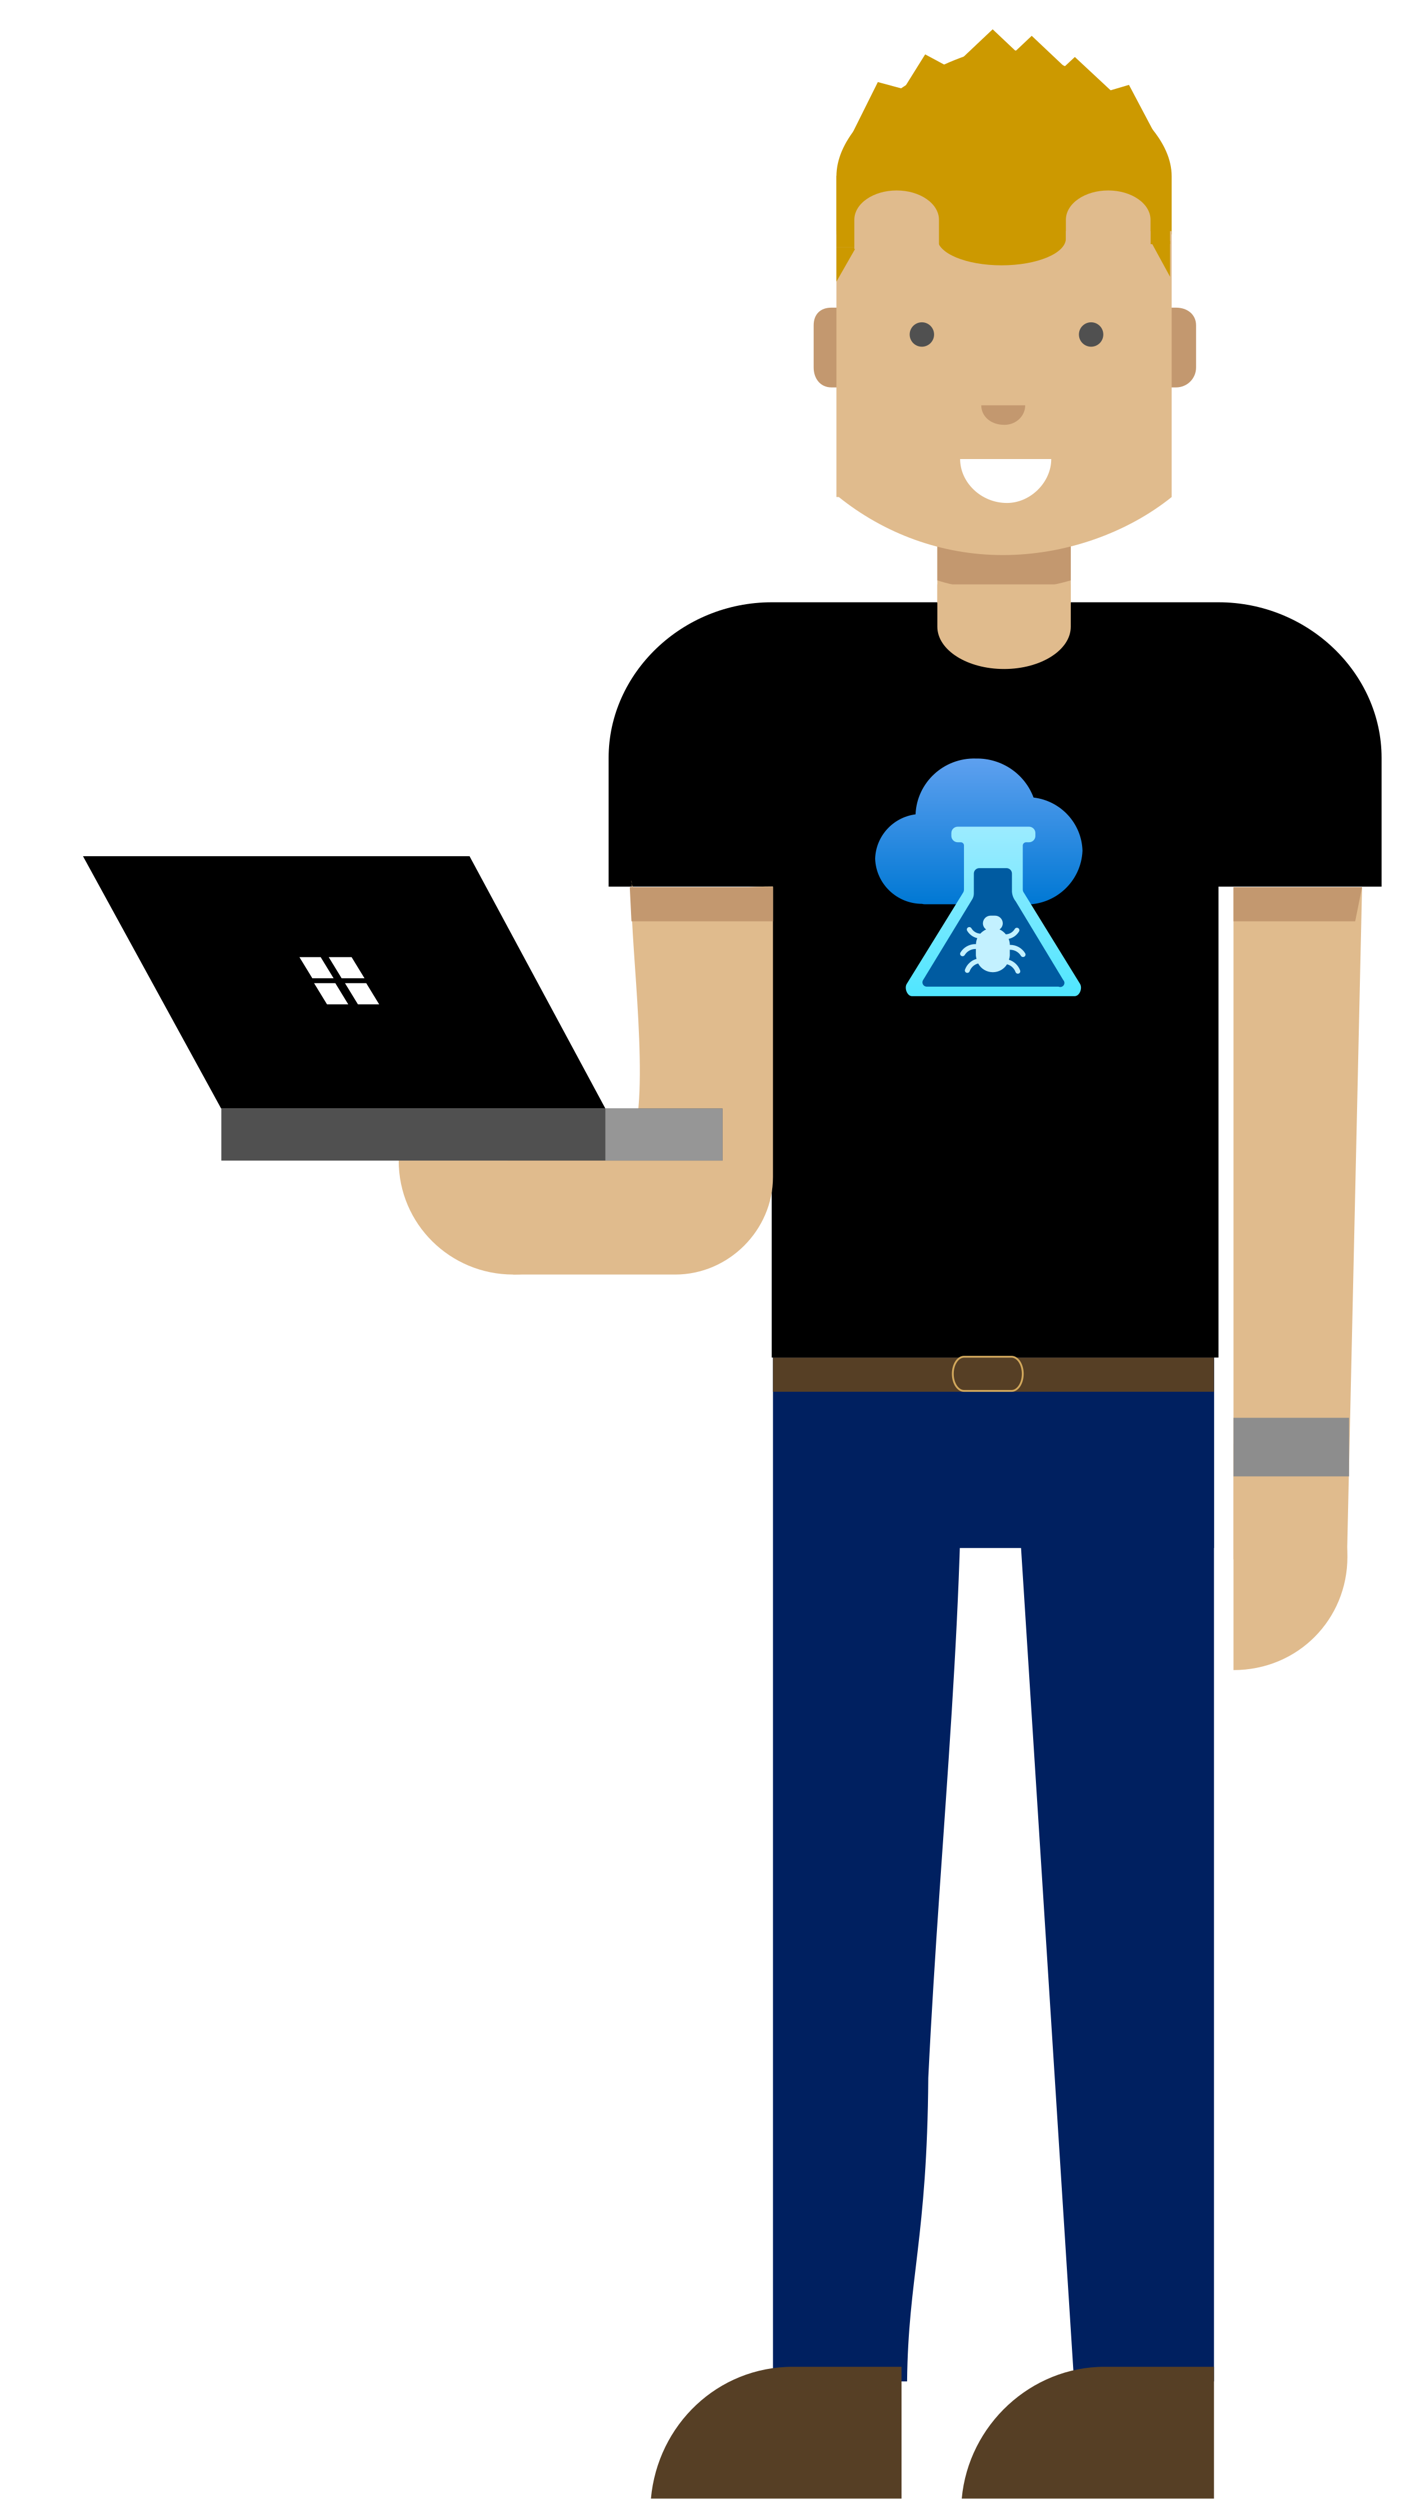 <svg width="864" height="1536" xmlns="http://www.w3.org/2000/svg" xmlns:xlink="http://www.w3.org/1999/xlink" overflow="hidden"><defs><clipPath id="clip0"><rect x="598" y="396" width="147" height="146"/></clipPath><clipPath id="clip1"><rect x="598" y="396" width="147" height="146"/></clipPath><clipPath id="clip2"><rect x="598" y="396" width="147" height="146"/></clipPath><linearGradient x1="73" y1="89.668" x2="73" y2="0" gradientUnits="userSpaceOnUse" spreadMethod="pad" id="fill3"><stop offset="0" stop-color="#0078D4"/><stop offset="1" stop-color="#5EA0EF"/></linearGradient><linearGradient x1="64.118" y1="146" x2="64.118" y2="41.87" gradientUnits="userSpaceOnUse" spreadMethod="pad" id="fill4"><stop offset="0" stop-color="#50E6FF"/><stop offset="1" stop-color="#9CEBFF"/></linearGradient><clipPath id="clip5"><rect x="528" y="466" width="147" height="146"/></clipPath><clipPath id="clip6"><rect x="528" y="466" width="147" height="146"/></clipPath><clipPath id="clip7"><rect x="528" y="466" width="147" height="146"/></clipPath><linearGradient x1="73" y1="89.668" x2="73" y2="0" gradientUnits="userSpaceOnUse" spreadMethod="pad" id="fill8"><stop offset="0" stop-color="#0078D4"/><stop offset="1" stop-color="#5EA0EF"/></linearGradient><linearGradient x1="64.118" y1="146" x2="64.118" y2="41.87" gradientUnits="userSpaceOnUse" spreadMethod="pad" id="fill9"><stop offset="0" stop-color="#50E6FF"/><stop offset="1" stop-color="#9CEBFF"/></linearGradient></defs><g><rect x="0" y="0" width="864" height="1536" fill="#FFFFFF"/><g clip-path="url(#clip0)"><g clip-path="url(#clip1)"><g clip-path="url(#clip2)"><path d="M136.267 61.571C135.85 47.659 125.408 36.101 111.609 34.278 110.791 14.66 94.32-0.636 74.695 2.50625e-06 59.092-0.281 45.015 9.328 39.59 23.96 22.941 25.95 10.249 39.815 9.733 56.575 10.459 75.528 26.386 90.32 45.341 89.644 46.395 89.644 47.442 89.595 48.472 89.514L106.142 89.514C106.645 89.501 107.144 89.423 107.626 89.279 123.064 89.233 135.709 77 136.267 61.571Z" fill="url(#fill3)" transform="matrix(-1.007 0 0 1 745 396)"/><path d="M113.71 146 14.6 146C11.412 146 9.563 140.963 11.307 138.294L45.422 82.579C45.938 81.934 46.206 81.126 46.177 80.3L46.177 53.387C46.131 52.327 45.282 51.478 44.222 51.433L42.372 51.433C40.218 51.433 38.471 49.686 38.471 47.531 38.471 47.528 38.471 47.526 38.471 47.523L38.471 47.523 38.471 45.779C38.467 43.624 40.21 41.874 42.364 41.87 42.367 41.87 42.37 41.87 42.372 41.87L85.856 41.87C88.01 41.87 89.758 43.616 89.758 45.771 89.758 45.774 89.758 45.776 89.758 45.779L89.758 45.779 89.758 47.523C89.762 49.678 88.019 51.428 85.864 51.433 85.862 51.433 85.859 51.433 85.856 51.433L84.007 51.433C82.927 51.433 82.052 52.308 82.052 53.387L82.052 80.422C82.036 81.235 82.29 82.031 82.774 82.685L116.897 138.294C118.649 140.858 116.8 146 113.71 146Z" fill="url(#fill4)" transform="matrix(-1.007 0 0 1 745 396)"/><path d="M21.462 136.096 50.475 87.762C51.831 86.046 52.634 83.958 52.779 81.776L52.779 70.696C52.761 68.851 54.243 67.34 56.088 67.322 56.096 67.322 56.105 67.322 56.113 67.322L72.692 67.322C74.537 67.322 76.034 68.818 76.034 70.664L76.034 82.896C76.027 84.346 76.469 85.762 77.299 86.951L107.002 136.088C107.78 137.329 107.405 138.966 106.164 139.745 105.793 139.977 105.371 140.115 104.933 140.144L24.333 140.144C23.06 140.72 21.561 140.154 20.985 138.882 20.559 137.94 20.748 136.834 21.462 136.088Z" fill="#005BA1" transform="matrix(-1.007 0 0 1 745 396)"/><path d="M84.201 119.168C82.269 115.948 78.784 113.981 75.028 113.994 74.914 113.994 74.849 114.091 74.744 114.115 74.715 112.818 74.44 111.538 73.933 110.344 76.525 109.738 78.756 108.096 80.105 105.801 80.522 105.083 80.277 104.162 79.558 103.745 78.839 103.328 77.918 103.574 77.502 104.293 76.36 106.235 74.318 107.473 72.067 107.586 71.089 106.477 69.879 105.596 68.523 105.006 69.746 104.152 70.483 102.76 70.502 101.267 70.515 98.66 68.413 96.536 65.805 96.522 65.797 96.522 65.789 96.522 65.781 96.522L63.096 96.522C60.491 96.526 58.38 98.638 58.376 101.243 58.394 102.735 59.131 104.127 60.355 104.982 58.844 105.659 57.524 106.698 56.51 108.008 54.254 107.906 52.204 106.666 51.068 104.714 50.653 103.991 49.731 103.74 49.007 104.155 48.284 104.569 48.033 105.491 48.448 106.215 49.824 108.567 52.131 110.229 54.799 110.79 54.336 111.941 54.089 113.167 54.069 114.407L54.069 114.553C54.004 114.553 53.955 114.472 53.882 114.472 50.126 114.46 46.641 116.426 44.708 119.647 44.275 120.353 44.497 121.277 45.203 121.71 45.206 121.712 45.209 121.714 45.211 121.715 45.456 121.861 45.737 121.937 46.022 121.934 46.548 121.934 47.035 121.656 47.304 121.204 48.698 118.889 51.204 117.476 53.906 117.481 53.979 117.481 54.028 117.416 54.093 117.408L54.093 121.01C54.151 121.9 54.328 122.779 54.62 123.621 51.444 124.609 48.916 127.029 47.791 130.159 47.495 130.938 47.886 131.809 48.665 132.105 48.666 132.106 48.666 132.106 48.667 132.106 48.829 132.159 48.999 132.187 49.17 132.187 49.806 132.187 50.373 131.788 50.589 131.189 51.429 128.834 53.373 127.042 55.788 126.395 57.586 129.379 60.798 131.22 64.281 131.262L64.573 131.262C68.276 131.224 71.662 129.164 73.397 125.893 75.812 126.541 77.754 128.332 78.597 130.686 78.812 131.285 79.38 131.684 80.016 131.684 80.187 131.684 80.357 131.656 80.519 131.603 81.304 131.325 81.715 130.462 81.437 129.677 81.436 129.676 81.436 129.674 81.436 129.672 80.278 126.468 77.654 124.012 74.379 123.07 74.591 122.409 74.73 121.726 74.793 121.034L74.793 116.914C74.874 116.914 74.922 117.003 75.012 117.003 77.714 116.997 80.22 118.411 81.614 120.726 81.882 121.178 82.37 121.455 82.896 121.456 83.181 121.458 83.462 121.383 83.707 121.237 84.412 120.8 84.633 119.877 84.201 119.168Z" fill="#C3F1FF" transform="matrix(-1.007 0 0 1 745 396)"/></g></g></g><path d="M206 113 206 77.318C206 34.507 127.947-0.746 111.034 0.011 105.204 0.271 99.354 0.011 93.503 0.011 81.102 0.011 0 34.507 0 77.318L0 113 206 113Z" fill="#CC9900" fill-rule="evenodd" transform="matrix(-1 0 0 1 720 31)"/><path d="M0 36.75C0 43.556 5.465 49 12.296 49 224.07 49 224.07 49 224.07 49 230.901 49 235 43.556 235 36.75 235 10.889 235 10.889 235 10.889 235 4.083 230.901 0 224.07 0 12.296 0 12.296 0 12.296 0 5.465 0 0 4.083 0 10.889L0 36.75Z" fill="#C3986F" fill-rule="evenodd" transform="matrix(-1 0 0 1 735 189)"/><rect x="0" y="0" width="259" height="117" fill="#002060" transform="matrix(-1 0 0 1 746 834)"/><path d="M0.711 0 116 0 116 630 33.59 630C32.9 566.341 21.249 542.119 20.559 443.486 13.03 288.216-3.633 147.829 0.711 0Z" fill="#002060" fill-rule="evenodd" transform="matrix(-1 0 0 1 591 833)"/><path d="M66.779 0C113.115 0 149.911 35.695 154 81 66.779 81 66.779 81 66.779 81 0 81 0 81 0 81 0 0 0 0 0 0L66.779 0Z" fill="#563F25" fill-rule="evenodd" transform="matrix(-1 0 0 1 554 1454)"/><path d="M0 0 126 0 85.979 629 0 629 0 0Z" fill="#002060" fill-rule="evenodd" transform="matrix(-1 0 0 1 746 834)"/><path d="M67.212 0C112.478 0 150.885 35.695 155 81 67.212 81 67.212 81 67.212 81 0 81 0 81 0 81 0 0 0 0 0 0L67.212 0Z" fill="#563F25" fill-rule="evenodd" transform="matrix(-1 0 0 1 746 1454)"/><path d="M100.229 0C374.771 0 374.771 0 374.771 0 429.969 0 475 43.671 475 95.529 475 174.682 475 174.682 475 174.682 374.771 174.682 374.771 174.682 374.771 174.682 374.771 464 374.771 464 374.771 464 100.229 464 100.229 464 100.229 464 100.229 174.682 100.229 174.682 100.229 174.682 0 174.682 0 174.682 0 174.682 0 95.529 0 95.529 0 95.529 0 43.671 45.031 0 100.229 0Z" fill-rule="evenodd" transform="matrix(-1 0 0 1 849 370)"/><path d="M60.039 242 159.636 242C159.636 216.56 171.721 179.39 159.636 165.704 147.552 152.019 99.23 185.541 87.082 159.863 74.933 134.185 87.736 37.742 86.794 11.707 85.852-14.329 91.216 11.349 76.753 9.99 62.29 8.631 27.138 3.576 0 3.576L0 182.06C0 214.748 27.282 242 60.039 242Z" fill="#E0BB8D" fill-rule="evenodd" transform="matrix(-1 0 0 1 475 541)"/><path d="M0 0 79 0 79 413 9.284 413 0 0Z" fill="#E0BB8D" fill-rule="evenodd" transform="matrix(-1 0 0 1 837 545)"/><path d="M70 0C70 139 70 139 70 139 30.196 139 0 107.657 0 69.5 0 31.343 30.196 0 70 0Z" fill="#E0BB8D" fill-rule="evenodd" transform="matrix(-1 0 0 1 828 887)"/><path d="M0 0C142 0 142 0 142 0 142 39.038 110.291 70 71.689 70 31.709 70 0 39.038 0 0Z" fill="#E0BB8D" fill-rule="evenodd" transform="matrix(-1 0 0 1 387 713)"/><rect x="0" y="0" width="71" height="36" fill="#8D8D8D" transform="matrix(-1 0 0 1 829 871)"/><rect x="0" y="0" width="308" height="32" fill="#505050" transform="matrix(-1 0 0 1 444 681)"/><path d="M83.46 0 321 0 236.113 155 0 155 83.46 0Z" fill-rule="evenodd" transform="matrix(-1 0 0 1 372 526)"/><rect x="0" y="0" width="72" height="32" fill="#969696" transform="matrix(-1 0 0 1 444 681)"/><path d="M40.644 135 82 94.286 82 0 0 0 0 94.286 40.644 135Z" fill="#E0BB8D" fill-rule="evenodd" transform="matrix(-1 0 0 1 658 276)"/><path d="M82 65.538C69.7 69.635 56.033 71 42.367 71 27.333 71 13.667 69.635 0 65.538 0 0 0 0 0 0 82 0 82 0 82 0L82 65.538Z" fill="#C3986F" fill-rule="evenodd" transform="matrix(-1 0 0 1 658 291)"/><path d="M206 0C206 163.358 206 163.358 206 163.358 204.539 163.358 204.539 163.358 204.539 163.358 176.78 185.634 141.716 199 103.73 199 65.745 199 27.759 185.634 0 163.358 0 0 0 0 0 0L206 0Z" fill="#E0BB8D" fill-rule="evenodd" transform="matrix(-1 0 0 1 720 142)"/><path d="M0 0 79 0 79 21 4.22 21 0 0Z" fill="#C3986F" fill-rule="evenodd" transform="matrix(-1 0 0 1 837 545)"/><path d="M0 0 88 0C87.658 7 87.316 14 86.975 21L0 21 0 0Z" fill="#C3986F" fill-rule="evenodd" transform="matrix(-1 0 0 1 475 545)"/><path d="M12.79 12C21.316 12 27 6.667 27 0 0 0 0 0 0 0 0 6.667 5.684 12 12.79 12Z" fill="#C3986F" fill-rule="evenodd" transform="matrix(-1 0 0 1 630 249)"/><path d="M6 14.167C6 15.583 4.5 17 3 17 3 17 3 17 3 17 1.5 17 0 15.583 0 14.167 0 2.833 0 2.833 0 2.833 0 1.417 1.5 0 3 0 3 0 3 0 3 0 4.5 0 6 1.417 6 2.833L6 14.167Z" fill="#E0BB8D" fill-rule="evenodd" transform="matrix(-1 0 0 1 620 176)"/><path d="M0 7.5C-9.5485e-16 3.358 3.358 -9.5485e-16 7.5-1.9097e-15 11.642-3.8194e-15 15 3.358 15 7.5 15 11.642 11.642 15 7.5 15 3.358 15-4.77425e-15 11.642 0 7.5Z" fill="#505050" fill-rule="evenodd" transform="matrix(-1 0 0 1 678 198)"/><path d="M0 7.5C-9.5485e-16 3.358 3.358 -9.5485e-16 7.5-1.9097e-15 11.642-3.8194e-15 15 3.358 15 7.5 15 11.642 11.642 15 7.5 15 3.358 15-4.77425e-15 11.642 0 7.5Z" fill="#505050" fill-rule="evenodd" transform="matrix(-1 0 0 1 574 198)"/><path d="M27.2 27C43.2 27 56 14.294 56 0 0 0 0 0 0 0 0 14.294 12.8 27 27.2 27Z" fill="#FFFFFF" fill-rule="evenodd" transform="matrix(-1 0 0 1 646 282)"/><path d="M719 148 719 170 707 148Z" fill="#CC9900" fill-rule="evenodd"/><path d="M0 13 7.942 0 22 0 14.058 13Z" fill="#FFFFFF" fill-rule="evenodd" transform="matrix(-1 0 0 1 224 588)"/><path d="M0 13 7.942 0 21 0 13.058 13Z" fill="#FFFFFF" fill-rule="evenodd" transform="matrix(-1 0 0 1 205 588)"/><path d="M0 13 7.942 0 21 0 13.058 13Z" fill="#FFFFFF" fill-rule="evenodd" transform="matrix(-1 0 0 1 233 604)"/><path d="M0 13 7.942 0 21 0 13.058 13Z" fill="#FFFFFF" fill-rule="evenodd" transform="matrix(-1 0 0 1 214 604)"/><rect x="0" y="0" width="12" height="44" fill="#CC9900" transform="matrix(-1 0 0 1 719 106)"/><path d="M0 21 0 0 12 21Z" fill="#CC9900" fill-rule="evenodd" transform="matrix(1 0 0 -1 514 173)"/><rect x="0" y="0" width="12" height="44" fill="#CC9900" transform="matrix(-1 0 0 1 526 108)"/><path d="M0 0 26 0C40.359-1.04397e-14 52 18.356 52 41 52 63.644 40.359 82 26 82L0 82Z" fill="#E0BB8D" fill-rule="evenodd" transform="matrix(1.83697e-16 1 1 -1.83697e-16 576 359)"/><path d="M0 0 16.5 0C25.613-1.00578e-14 33 17.685 33 39.5 33 61.315 25.613 79 16.5 79L0 79Z" fill="#CC9900" fill-rule="evenodd" transform="matrix(1.83697e-16 1 1 -1.83697e-16 576 130)"/><path d="M655 153 655 135C655 125.059 666.641 117 681 117 695.359 117 707 125.059 707 135L707 153Z" fill="#E0BB8D" fill-rule="evenodd"/><path d="M525 153 525 135C525 125.059 536.641 117 551 117 565.359 117 577 125.059 577 135L577 153Z" fill="#E0BB8D" fill-rule="evenodd"/><path d="M0 34 36 0 72 34Z" fill="#CC9900" fill-rule="evenodd" transform="matrix(-1 0 0 1 646 18)"/><path d="M0 34 36 0 72 34Z" fill="#CC9900" fill-rule="evenodd" transform="matrix(-1 0 0 1 670 22)"/><path d="M0 34 36.5 0 73 34Z" fill="#CC9900" fill-rule="evenodd" transform="matrix(-1 0 0 1 697 35)"/><path d="M0 33.873 36.179 0 72.358 33.873Z" fill="#CC9900" fill-rule="evenodd" transform="matrix(-0.966 0.257 0.257 0.966 603.471 24.112)"/><path d="M0 29.618 36.179 0 72.358 29.618Z" fill="#CC9900" fill-rule="evenodd" transform="matrix(-0.912 0.41 0.41 0.912 572.435 35.586)"/><path d="M0 29.618 36.179 0 72.358 29.618Z" fill="#CC9900" fill-rule="evenodd" transform="matrix(-0.922 -0.388 -0.388 0.922 727.116 66.175)"/><rect x="0" y="0" width="271" height="21" fill="#563F25" transform="matrix(-1 0 0 1 746 834)"/><path d="M6.918 0 36.082 0C39.903-3.53692e-15 43 4.701 43 10.5 43 16.299 39.903 21 36.082 21L6.918 21C3.097 21 0 16.299 0 10.5 0 4.701 3.097 1.76846e-15 6.918 0Z" stroke="#D2A85C" stroke-width="1.133" stroke-linejoin="round" stroke-miterlimit="10" fill="none" fill-rule="evenodd" transform="matrix(-1 0 0 1 628.5 833.5)"/><g clip-path="url(#clip5)"><g clip-path="url(#clip6)"><g clip-path="url(#clip7)"><path d="M136.267 61.571C135.85 47.659 125.408 36.101 111.609 34.278 110.791 14.66 94.32-0.636 74.695 2.50625e-06 59.092-0.281 45.015 9.328 39.59 23.96 22.941 25.95 10.249 39.815 9.733 56.575 10.459 75.528 26.386 90.32 45.341 89.644 46.395 89.644 47.442 89.595 48.472 89.514L106.142 89.514C106.645 89.501 107.144 89.423 107.626 89.279 123.064 89.233 135.709 77 136.267 61.571Z" fill="url(#fill8)" transform="matrix(-1.007 0 0 1 675 466)"/><path d="M113.71 146 14.6 146C11.412 146 9.563 140.963 11.307 138.294L45.422 82.579C45.938 81.934 46.206 81.126 46.177 80.3L46.177 53.387C46.131 52.327 45.282 51.478 44.222 51.433L42.372 51.433C40.218 51.433 38.471 49.686 38.471 47.531 38.471 47.528 38.471 47.526 38.471 47.523L38.471 47.523 38.471 45.779C38.467 43.624 40.21 41.874 42.364 41.87 42.367 41.87 42.37 41.87 42.372 41.87L85.856 41.87C88.01 41.87 89.758 43.616 89.758 45.771 89.758 45.774 89.758 45.776 89.758 45.779L89.758 45.779 89.758 47.523C89.762 49.678 88.019 51.428 85.864 51.433 85.862 51.433 85.859 51.433 85.856 51.433L84.007 51.433C82.927 51.433 82.052 52.308 82.052 53.387L82.052 80.422C82.036 81.235 82.29 82.031 82.774 82.685L116.897 138.294C118.649 140.858 116.8 146 113.71 146Z" fill="url(#fill9)" transform="matrix(-1.007 0 0 1 675 466)"/><path d="M21.462 136.096 50.475 87.762C51.831 86.046 52.634 83.958 52.779 81.776L52.779 70.696C52.761 68.851 54.243 67.34 56.088 67.322 56.096 67.322 56.105 67.322 56.113 67.322L72.692 67.322C74.537 67.322 76.034 68.818 76.034 70.664L76.034 82.896C76.027 84.346 76.469 85.762 77.299 86.951L107.002 136.088C107.78 137.329 107.405 138.966 106.164 139.745 105.793 139.977 105.371 140.115 104.933 140.144L24.333 140.144C23.06 140.72 21.561 140.154 20.985 138.882 20.559 137.94 20.748 136.834 21.462 136.088Z" fill="#005BA1" transform="matrix(-1.007 0 0 1 675 466)"/><path d="M84.201 119.168C82.269 115.948 78.784 113.981 75.028 113.994 74.914 113.994 74.849 114.091 74.744 114.115 74.715 112.818 74.44 111.538 73.933 110.344 76.525 109.738 78.756 108.096 80.105 105.801 80.522 105.083 80.277 104.162 79.558 103.745 78.839 103.328 77.918 103.574 77.502 104.293 76.36 106.235 74.318 107.473 72.067 107.586 71.089 106.477 69.879 105.596 68.523 105.006 69.746 104.152 70.483 102.76 70.502 101.267 70.515 98.66 68.413 96.536 65.805 96.522 65.797 96.522 65.789 96.522 65.781 96.522L63.096 96.522C60.491 96.526 58.38 98.638 58.376 101.243 58.394 102.735 59.131 104.127 60.355 104.982 58.844 105.659 57.524 106.698 56.51 108.008 54.254 107.906 52.204 106.666 51.068 104.714 50.653 103.991 49.731 103.74 49.007 104.155 48.284 104.569 48.033 105.491 48.448 106.215 49.824 108.567 52.131 110.229 54.799 110.79 54.336 111.941 54.089 113.167 54.069 114.407L54.069 114.553C54.004 114.553 53.955 114.472 53.882 114.472 50.126 114.46 46.641 116.426 44.708 119.647 44.275 120.353 44.497 121.277 45.203 121.71 45.206 121.712 45.209 121.714 45.211 121.715 45.456 121.861 45.737 121.937 46.022 121.934 46.548 121.934 47.035 121.656 47.304 121.204 48.698 118.889 51.204 117.476 53.906 117.481 53.979 117.481 54.028 117.416 54.093 117.408L54.093 121.01C54.151 121.9 54.328 122.779 54.62 123.621 51.444 124.609 48.916 127.029 47.791 130.159 47.495 130.938 47.886 131.809 48.665 132.105 48.666 132.106 48.666 132.106 48.667 132.106 48.829 132.159 48.999 132.187 49.17 132.187 49.806 132.187 50.373 131.788 50.589 131.189 51.429 128.834 53.373 127.042 55.788 126.395 57.586 129.379 60.798 131.22 64.281 131.262L64.573 131.262C68.276 131.224 71.662 129.164 73.397 125.893 75.812 126.541 77.754 128.332 78.597 130.686 78.812 131.285 79.38 131.684 80.016 131.684 80.187 131.684 80.357 131.656 80.519 131.603 81.304 131.325 81.715 130.462 81.437 129.677 81.436 129.676 81.436 129.674 81.436 129.672 80.278 126.468 77.654 124.012 74.379 123.07 74.591 122.409 74.73 121.726 74.793 121.034L74.793 116.914C74.874 116.914 74.922 117.003 75.012 117.003 77.714 116.997 80.22 118.411 81.614 120.726 81.882 121.178 82.37 121.455 82.896 121.456 83.181 121.458 83.462 121.383 83.707 121.237 84.412 120.8 84.633 119.877 84.201 119.168Z" fill="#C3F1FF" transform="matrix(-1.007 0 0 1 675 466)"/></g></g></g></g></svg>